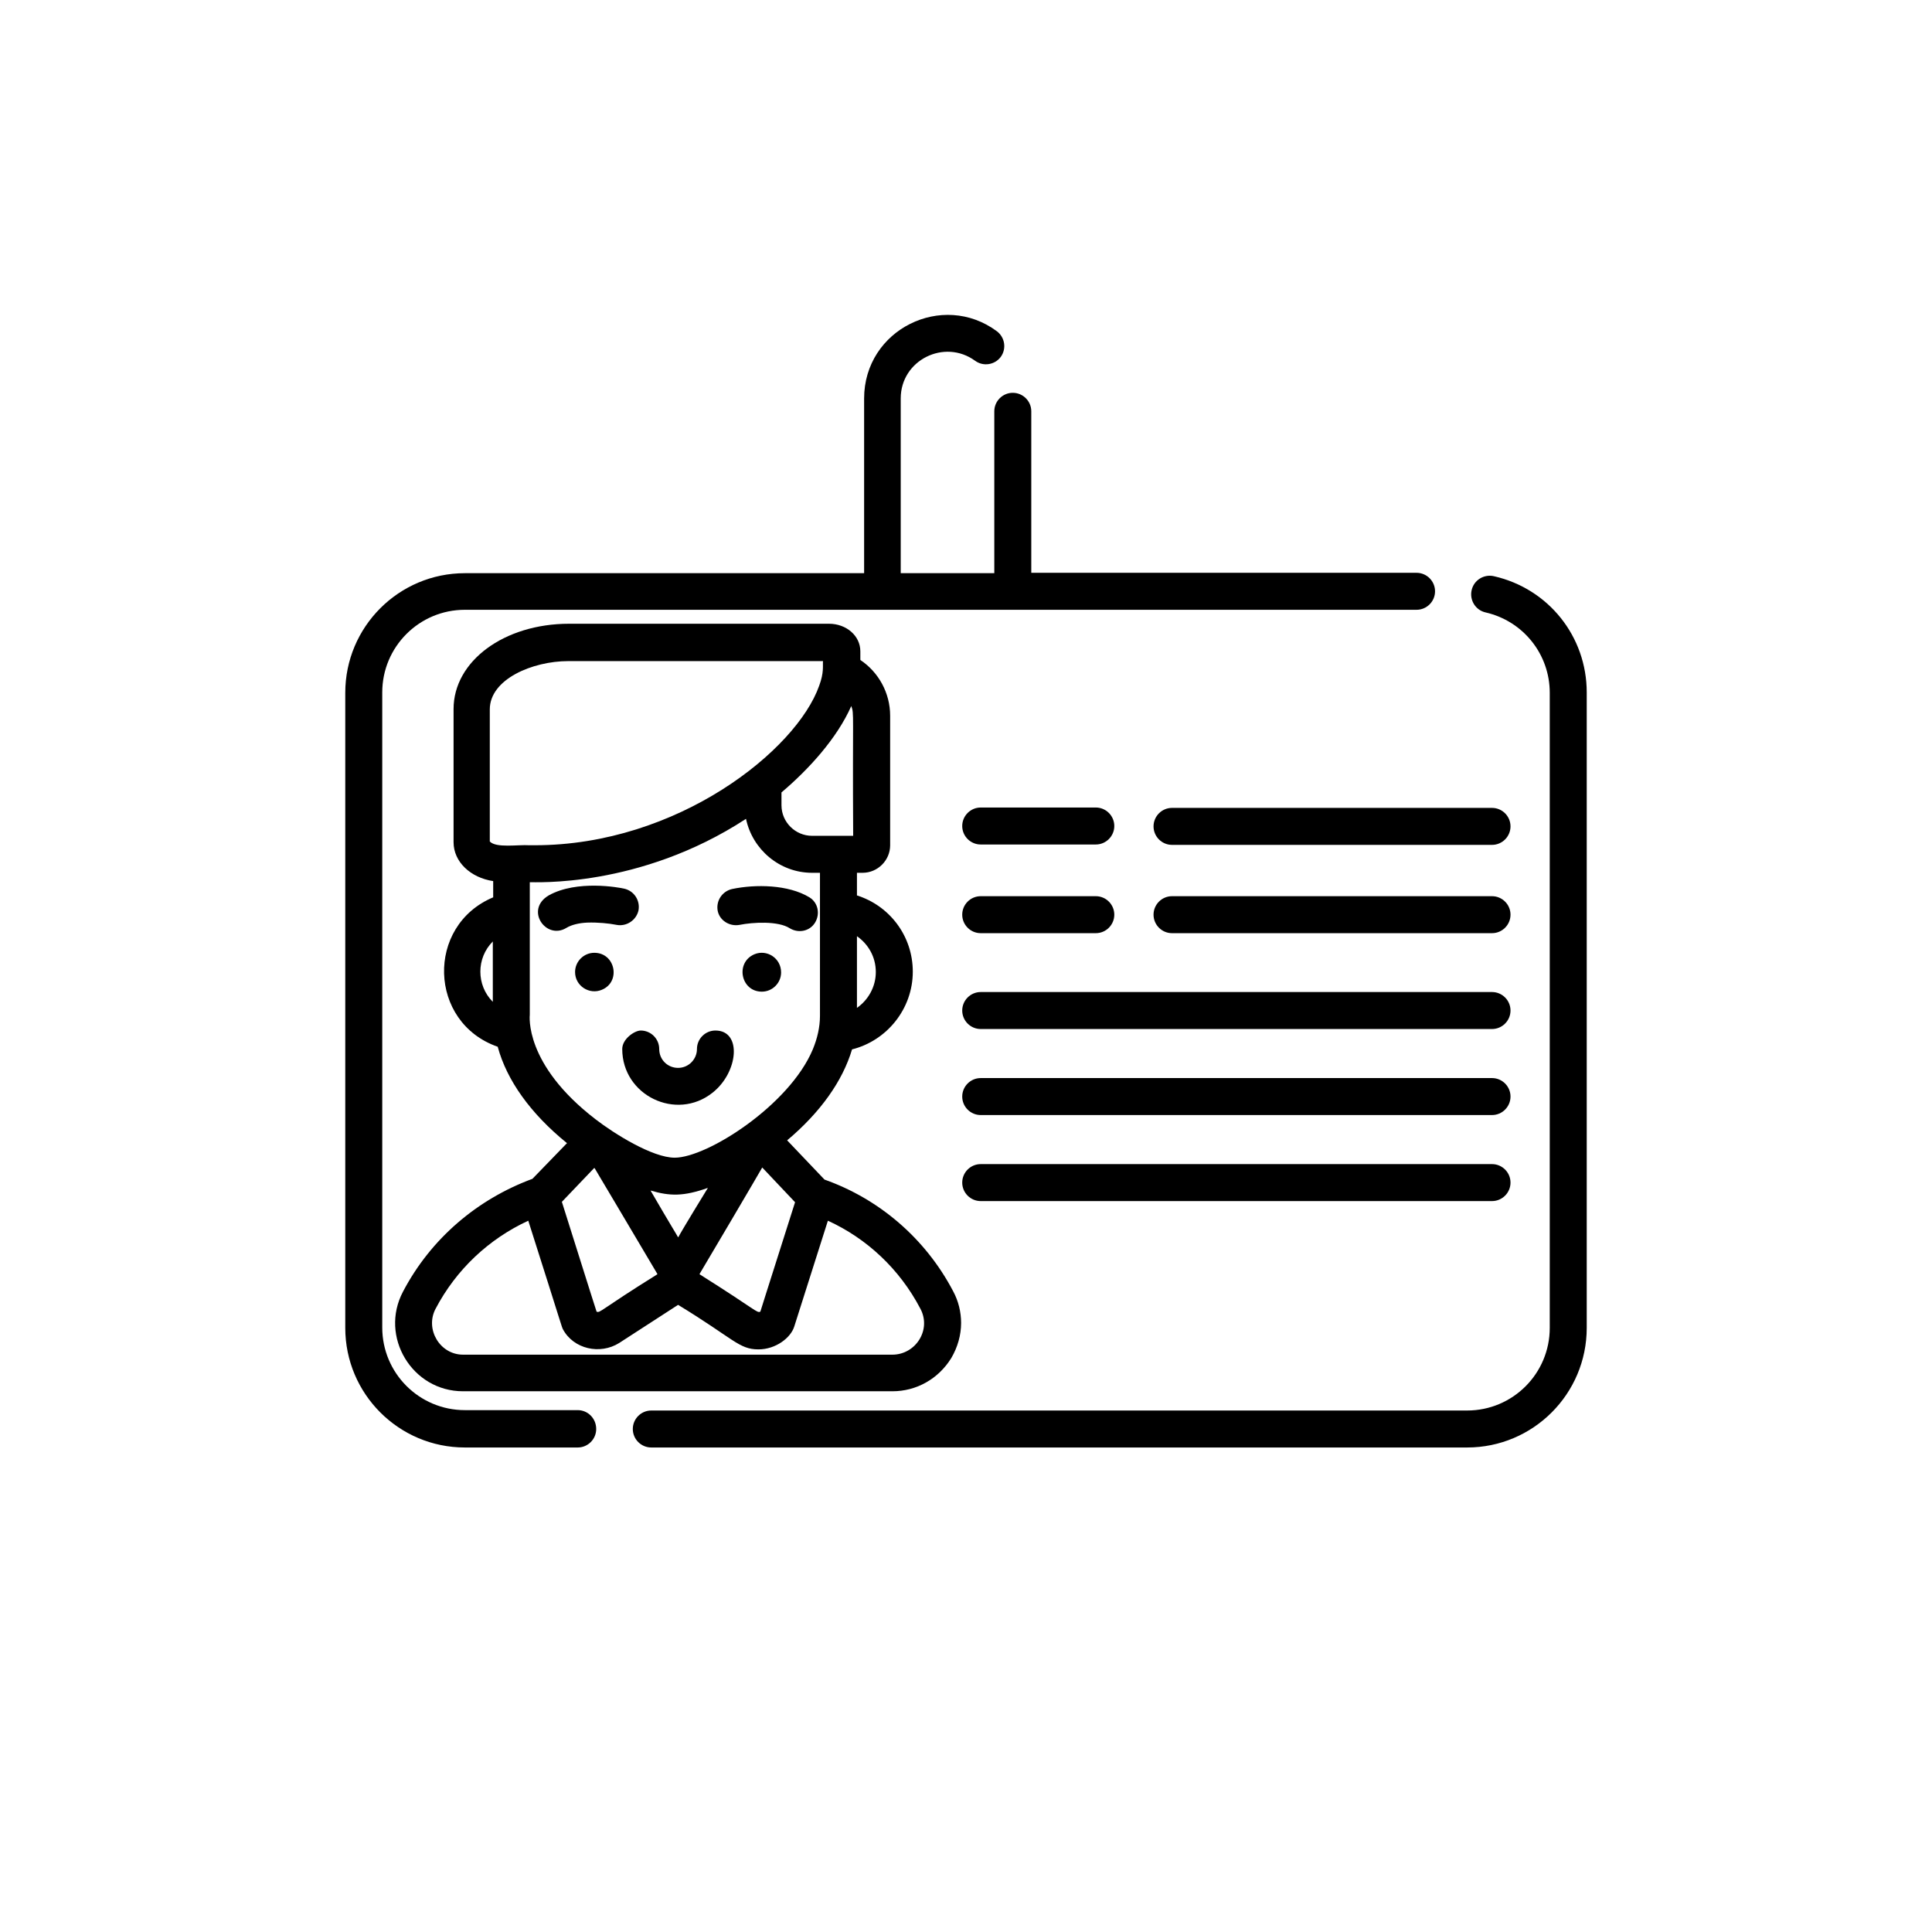 <?xml version="1.0" encoding="utf-8"?>
<!-- Generator: Adobe Illustrator 19.0.0, SVG Export Plug-In . SVG Version: 6.00 Build 0)  -->
<svg version="1.1" id="图层_1" xmlns="http://www.w3.org/2000/svg" xmlns:xlink="http://www.w3.org/1999/xlink" x="0px" y="0px"
	 width="512px" height="512px" viewBox="181 -106 512 512" style="enable-background:new 181 -106 512 512;" xml:space="preserve">
<path d="M287.8,236.3c-6.3,11.9,2.4,26.4,15.9,26.4h113.8c6.4,0,12.2-3.3,15.6-8.8c1.7-2.9,2.6-6.1,2.6-9.3c0-2.9-0.7-5.8-2.1-8.4
	c-7.4-14.1-19.7-24.5-34.1-29.6l-9.9-10.4c8.8-7.4,14.7-15.7,17.2-24.1c9.2-2.3,16.1-10.7,16.1-20.6c0-9.5-6.2-17.5-14.8-20.2v-6
	h1.5c4,0,7.3-3.3,7.3-7.3V83.7c0-6.1-3.1-11.6-7.9-14.8v-2.3c0-4.1-3.7-7.3-8.3-7.3h-68.9c-17.2,0-30.6,9.9-30.6,22.6v35.3
	c0,5.2,4.5,9.4,10.5,10.3v4.3c-17.9,7.5-17.2,33.2,1.2,39.6c2.4,8.9,8.7,17.7,18.3,25.5c0,0,0,0,0.1,0l-9.2,9.5
	C307.5,211.8,295.2,222.2,287.8,236.3z M311.6,159.5c-4.4-4.4-4.4-11.6,0-16V159.5z M400.4,217.5c10.3,4.7,19,12.8,24.5,23.3
	c1.4,2.6,1.3,5.6-0.2,8.1c-1.5,2.5-4.2,4.1-7.2,4.1H303.7c-6.1,0-10.1-6.7-7.3-12.1c5.5-10.5,14.2-18.6,24.6-23.4
	c9.3,29.2,8.8,28,9.2,28.8c2.8,5.2,9.8,6.8,14.9,3.6l15.6-10.1c14.8,9,16.1,11.8,21.3,11.8c4.6,0,8.6-3.1,9.5-6.1L400.4,217.5z
	 M360.8,221.8C360.8,221.8,360.8,221.8,360.8,221.8C360.8,221.8,360.8,221.8,360.8,221.8C360.8,221.8,360.7,221.8,360.8,221.8
	c-0.1,0.1-0.1,0.1-0.1,0.1c0,0,0,0,0,0.1c0,0,0,0,0,0c0,0,0,0,0,0c0,0,0,0,0,0c0,0,0,0,0,0s0,0,0,0c0,0,0,0,0,0c0,0,0,0,0-0.1
	c-0.1-0.1,0-0.1,0,0c-0.3-0.6-1.9-3.1-7.3-12.4c5.1,1.5,8.7,1.6,15.2-0.7C362.6,218.6,361.1,221.2,360.8,221.8
	C360.8,221.8,360.8,221.8,360.8,221.8z M391.7,212.6c-8.4,26.5-9.2,28.9-9.2,29c0,0,0,0,0,0c-1,0.4-0.7-0.2-16.1-9.9
	c0,0,0-0.1,0-0.1c0.1-0.1,16.6-28.1,16.6-28.2L391.7,212.6z M408.1,142.1c3,2.1,5,5.5,5,9.5c0,3.9-2,7.4-5,9.5V142.1z M406.6,81.1
	c0.8,2.3,0.3,1.1,0.5,34.4c-6.5,0-7.1,0-10.9,0c-4.4,0-8.1-3.6-8.1-8.1V104C395.3,97.9,402.8,89.7,406.6,81.1z M310.8,117V82
	c0-8,11.3-12.8,20.8-12.8h67.5c-0.1,1.3,0.3,3-1,6.5c-6,17.1-37.5,42.3-75.4,42.3h-1.4C318.2,117.8,312.5,118.8,310.8,117z
	 M321.4,162.9c0-16.3,0-28.9,0-35.1c0.9-0.1,29,1.7,57.3-16.8c1.7,8.1,8.9,14.3,17.5,14.3h2.1v37.2v0.7c0,3-0.7,6-1.9,8.9
	c-6.2,14.8-28,28.7-36.6,28.7c-5.9,0-16.1-6.4-21-10.2C319.8,176,321.4,163.1,321.4,162.9z M338.5,203.5
	C338.5,203.5,338.5,203.5,338.5,203.5C338.5,203.5,338.5,203.5,338.5,203.5C338.5,203.5,338.5,203.5,338.5,203.5
	c0,0.1,0.1,0.1,0.1,0.1c0,0,0,0,0,0c0,0,0,0,0,0c0,0,0,0,0,0c0.3,0.5,1.4,2.4,5.4,9.1l11.2,18.9c0,0,0,0.1,0,0.1
	c-15.4,9.6-15.1,10.3-16.1,9.9v0v0c0,0,0,0,0,0c0,0,0,0,0,0c-0.1-0.2-0.8-2.5-9.2-29.1L338.5,203.5z"/>
<path d="M338.5,203.5C338.5,203.5,338.5,203.5,338.5,203.5C338.5,203.5,338.5,203.5,338.5,203.5z"/>
<path d="M382.5,241.7C382.5,241.7,382.5,241.7,382.5,241.7C382.5,241.7,382.5,241.7,382.5,241.7z"/>
<path d="M380.9,146.9c-5.1,2.2-3.6,9.9,2,9.9c2.8,0,5.1-2.3,5.1-5.1C388,147.9,384.2,145.5,380.9,146.9z"/>
<path d="M377,139.1c3.5-0.7,10.2-1.1,13.3,0.9c2.3,1.4,5.3,0.8,6.7-1.5c1.4-2.3,0.8-5.3-1.5-6.7c-5.6-3.4-14.3-3.5-20.5-2.2
	c-2.6,0.6-4.3,3.1-3.8,5.8C371.7,137.9,374.3,139.6,377,139.1z"/>
<path d="M338.5,146.5c-2.8,0-5.1,2.3-5.1,5.1c0,3.7,3.8,6.1,7.1,4.7C345.6,154.2,344.1,146.5,338.5,146.5z"/>
<path d="M344.4,139.1c2.6,0.5,5.2-1.2,5.8-3.8c0.5-2.6-1.1-5.2-3.8-5.8c-1.3-0.3-12.5-2.4-20,1.8c0,0,0,0,0,0
	c-6.4,3.8-0.7,11.9,4.7,8.6c1.3-0.8,3.3-1.3,5.5-1.4C339.4,138.4,342.4,138.7,344.4,139.1z"/>
<path d="M345.9,172c0,12.3,14.3,19.2,23.9,11.6c6.9-5.4,7.9-16.5,0.8-16.5c-2.7,0-4.9,2.2-4.9,4.9c0,2.7-2.2,5-5,5c-2.8,0-5-2.2-5-5
	c0-2.7-2.2-4.9-4.9-4.9C349.2,167.1,345.9,169.3,345.9,172z"/>
<path d="M334.1,267.7h-29.9c-12.1,0-21.9-9.8-21.9-21.9V77.5c0-12.1,9.8-21.9,21.9-21.9h252.2c2.7,0,4.9-2.2,4.9-4.9
	s-2.2-4.9-4.9-4.9H454.3V3c0-2.7-2.2-4.9-4.9-4.9c-2.7,0-4.9,2.2-4.9,4.9v42.9h-24.8V-0.4c0-10.2,11.6-15.9,19.7-10
	c2.2,1.6,5.2,1.1,6.8-1c1.6-2.2,1.1-5.2-1-6.8C430.8-28.9,410-18.7,410-0.4v46.3H304.2c-17.5,0-31.7,14.2-31.7,31.7v168.3
	c0,17.5,14.2,31.7,31.7,31.7h29.9c2.7,0,4.9-2.2,4.9-4.9C339,269.9,336.8,267.7,334.1,267.7z"/>
<path d="M576.9,46.7c-2.6-0.6-5.3,1-5.9,3.7c-0.6,2.6,1,5.3,3.7,5.9c10,2.3,17,11.1,17,21.3v168.3c0,12.1-9.8,21.9-21.9,21.9H353.6
	c-2.7,0-4.9,2.2-4.9,4.9c0,2.7,2.2,4.9,4.9,4.9h216.2c17.5,0,31.7-14.2,31.7-31.7V77.5C601.5,62.7,591.4,50,576.9,46.7z"/>
<path d="M440.9,117.8h30.5c2.7,0,4.9-2.2,4.9-4.9s-2.2-4.9-4.9-4.9h-30.5c-2.7,0-4.9,2.2-4.9,4.9S438.2,117.8,440.9,117.8z"/>
<path d="M440.9,141.3h30.5c2.7,0,4.9-2.2,4.9-4.9c0-2.7-2.2-4.9-4.9-4.9h-30.5c-2.7,0-4.9,2.2-4.9,4.9
	C436,139.1,438.2,141.3,440.9,141.3z"/>
<path d="M576.4,156.9H440.9c-2.7,0-4.9,2.2-4.9,4.9c0,2.7,2.2,4.9,4.9,4.9h135.5c2.7,0,4.9-2.2,4.9-4.9
	C581.3,159.1,579.1,156.9,576.4,156.9z"/>
<path d="M576.4,179.7H440.9c-2.7,0-4.9,2.2-4.9,4.9c0,2.7,2.2,4.9,4.9,4.9h135.5c2.7,0,4.9-2.2,4.9-4.9
	C581.3,181.9,579.1,179.7,576.4,179.7z"/>
<path d="M576.4,202.5H440.9c-2.7,0-4.9,2.2-4.9,4.9c0,2.7,2.2,4.9,4.9,4.9h135.5c2.7,0,4.9-2.2,4.9-4.9
	C581.3,204.7,579.1,202.5,576.4,202.5z"/>
<path d="M576.4,108.1h-84.8c-2.7,0-4.9,2.2-4.9,4.9s2.2,4.9,4.9,4.9h84.8c2.7,0,4.9-2.2,4.9-4.9S579.1,108.1,576.4,108.1z"/>
<path d="M576.4,131.5h-84.8c-2.7,0-4.9,2.2-4.9,4.9c0,2.7,2.2,4.9,4.9,4.9h84.8c2.7,0,4.9-2.2,4.9-4.9
	C581.3,133.7,579.1,131.5,576.4,131.5z"/>
</svg>
